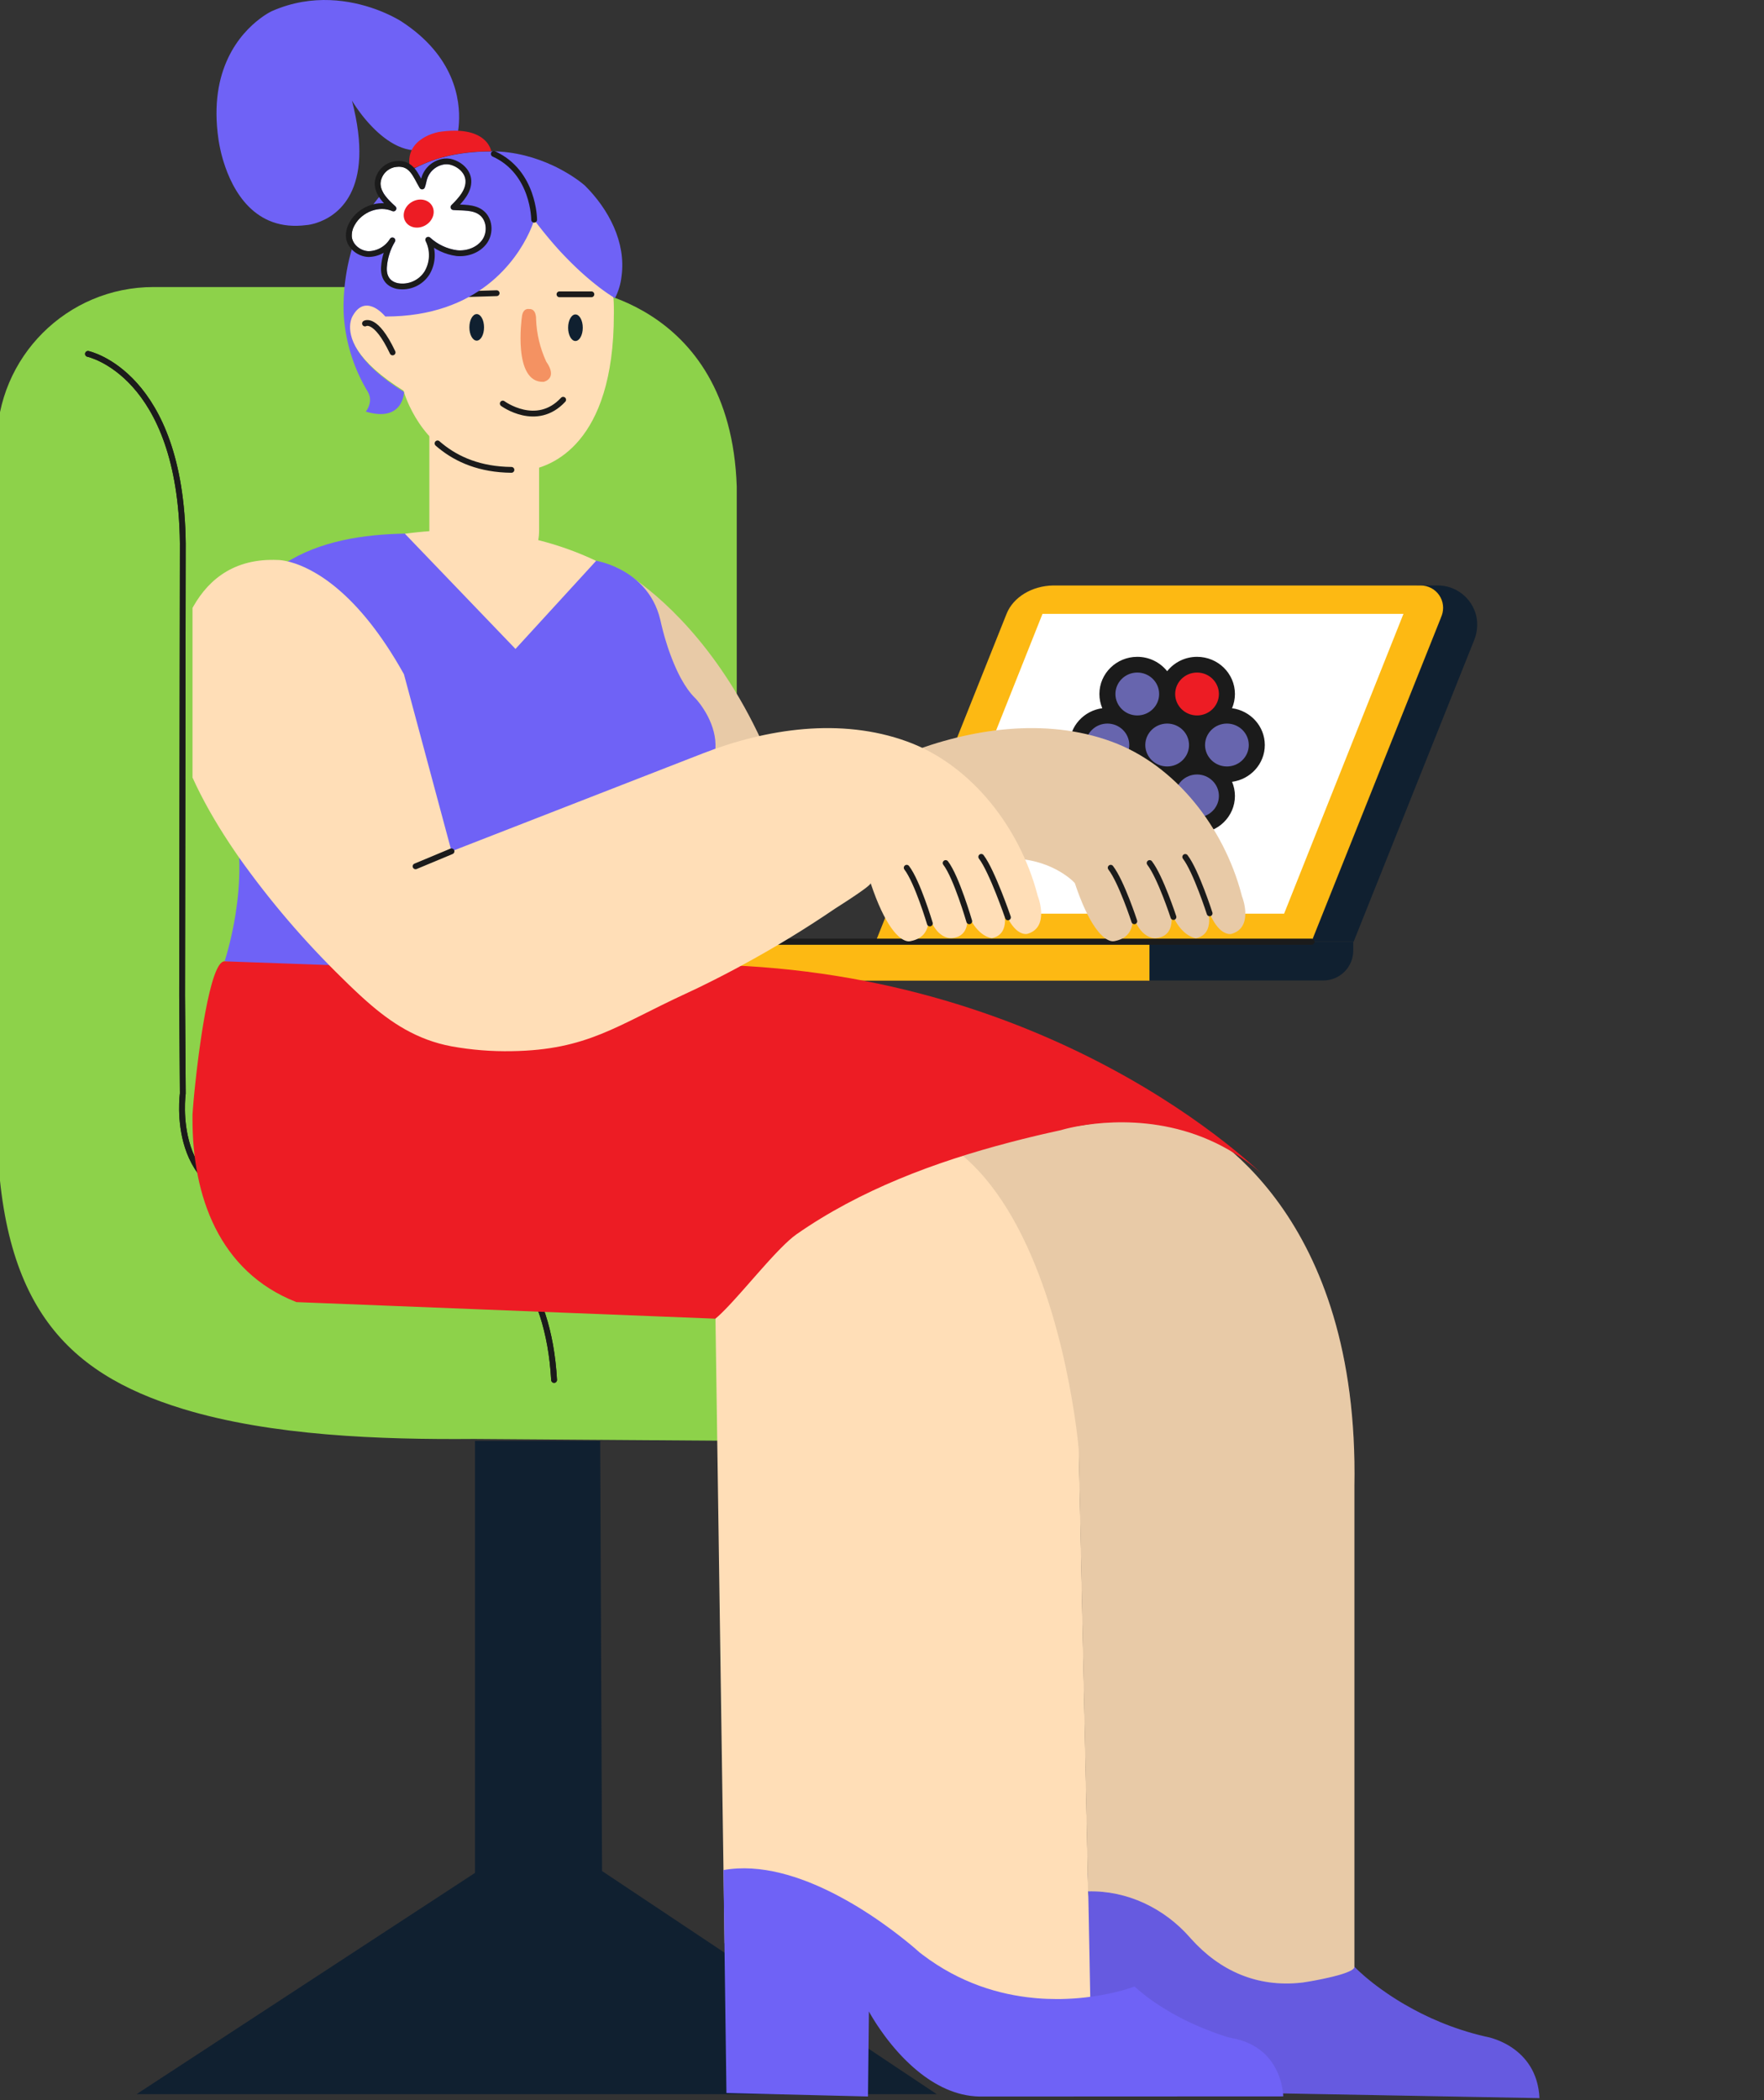 <svg xmlns="http://www.w3.org/2000/svg" width="425" height="506" viewBox="0 0 425 506" fill="none"><rect x="0" y="0" width="425" height="506" fill="#333333" stroke="none"/><g clip-path="url(#clip0_3068_1021)"><path fill-rule="evenodd" clip-rule="evenodd" d="M144.598 347.135H114.436V451.212L32.621 504.694H225.958L145.053 450.757L144.598 347.135Z" fill="#102030"></path><path fill-rule="evenodd" clip-rule="evenodd" d="M225.958 275.242L200.425 273.274C189.046 273.274 177.505 256.362 177.505 244.982V117.255C175.985 71.547 137.287 69.152 137.287 69.152H36.984C16.143 69.152 -0.762 86.05 -0.762 106.891V268.694C-0.762 313.73 15.296 330.621 44.057 339.424C65.346 345.929 91.677 346.854 114.275 346.665L223.661 347.442C244.6 347.085 262.422 339.29 264.11 316.237C265.889 291.741 249.376 277.041 225.958 275.242Z" fill="#8DD24A"></path><path d="M21.192 85.259C21.192 85.259 43.602 89.937 44.043 130.918L43.875 239.912L44.043 263.448C44.043 263.448 40.443 289.121 64.512 289.653H88.028C88.028 289.653 130.823 284.842 133.498 332.448" stroke="#1B1B1B" stroke-width="1.401" stroke-linecap="round" stroke-linejoin="round"></path><path d="M124.213 302.518H244.817" stroke="#1B1B1B" stroke-width="1.401" stroke-linecap="round" stroke-linejoin="round"></path><path d="M21.192 85.259C21.192 85.259 43.602 89.937 44.043 130.918L43.875 239.912L44.043 263.448C44.043 263.448 40.443 289.121 64.512 289.653H88.028C88.028 289.653 130.823 284.842 133.498 332.448" stroke="#1B1B1B" stroke-width="1.401" stroke-linecap="round" stroke-linejoin="round"></path><path d="M124.213 302.518H244.817" stroke="#1B1B1B" stroke-width="1.401" stroke-linecap="round" stroke-linejoin="round"></path></g><g clip-path="url(#clip1_3068_1021)"><path fill-rule="evenodd" clip-rule="evenodd" d="M346.226 141.043H341.353L347.191 148.847L316.026 226.869H326.128L355.184 154.187C355.918 152.356 356.096 150.347 355.686 148.418C354.655 144.043 350.721 140.971 346.226 141.037V141.043Z" fill="#102030"></path><path fill-rule="evenodd" clip-rule="evenodd" d="M210.966 226.875L242.522 147.856C244.122 143.865 248.624 141.136 253.741 141.05H253.999H342.299C344.084 141.05 345.756 141.935 346.761 143.415C347.727 144.836 347.951 146.634 347.376 148.246L347.303 148.431L315.966 226.882H276.953V236.259H166.334C161.488 236.259 157.561 232.333 157.561 227.49V226.882H210.966V226.875Z" fill="#FDB913"></path><path fill-rule="evenodd" clip-rule="evenodd" d="M338.134 147.889H251.169L222.424 220.115H309.381L338.134 147.889Z" fill="white"></path><path fill-rule="evenodd" clip-rule="evenodd" d="M276.966 226.876H326.042V228.997C326.042 232.981 322.809 236.213 318.822 236.213H276.966V226.836V226.882V226.876Z" fill="#102030"></path><path d="M315.979 226.875H157.567" stroke="#1B1B1B" stroke-width="1.401" stroke-linecap="round" stroke-linejoin="round"></path><path d="M315.979 226.875H157.567" stroke="#1B1B1B" stroke-width="1.401" stroke-linecap="round" stroke-linejoin="round"></path><path fill-rule="evenodd" clip-rule="evenodd" d="M117.313 38.882H117.723L118.146 38.888C144.174 38.697 147.493 64.184 147.864 72.854L147.883 73.448L147.897 73.984V74.453H147.903V75.028V75.431V75.702H147.897C147.897 107.209 132.611 112.409 127.415 113.262L127.058 113.315L126.741 113.354L126.456 113.387L126.113 113.414L125.868 113.427H125.709C109.294 114.346 101.849 104.572 98.702 97.918L98.478 97.436C98.445 97.356 98.405 97.277 98.372 97.198L98.173 96.735L97.988 96.286L97.816 95.85C97.79 95.777 97.763 95.711 97.737 95.638L97.585 95.228L97.446 94.839L97.321 94.469L97.208 94.118L97.519 94.31C85.599 86.968 83.939 81.074 84.098 78.054L84.118 77.796L84.144 77.552L84.177 77.321L84.217 77.109C84.224 77.076 84.23 77.043 84.237 77.01L84.283 76.818L84.329 76.647L84.376 76.488L84.422 76.349L84.488 76.171L84.567 75.992L84.64 75.847C86.134 73.045 87.999 72.906 89.546 73.534C88.164 43.844 108.229 39.542 115.541 38.954L116.011 38.921C116.083 38.921 116.156 38.915 116.229 38.908L116.639 38.888L117.002 38.875H117.32L117.313 38.882Z" fill="#FFDEB7"></path><path d="M87.939 77.935C87.939 77.935 90.498 76.257 94.59 84.906" stroke="#1B1B1B" stroke-width="1.401" stroke-linecap="round" stroke-linejoin="round"></path><path d="M110.49 70.911L119.653 70.634" stroke="#1B1B1B" stroke-width="1.401" stroke-linecap="round" stroke-linejoin="round"></path><path d="M134.793 70.905H142.482" stroke="#1B1B1B" stroke-width="1.401" stroke-linecap="round" stroke-linejoin="round"></path><path d="M114.854 82.066C115.828 82.066 116.619 80.634 116.619 78.867C116.619 77.101 115.828 75.669 114.854 75.669C113.879 75.669 113.088 77.101 113.088 78.867C113.088 80.634 113.879 82.066 114.854 82.066Z" fill="#102030"></path><path d="M138.641 82.152C139.616 82.152 140.406 80.72 140.406 78.954C140.406 77.187 139.616 75.755 138.641 75.755C137.666 75.755 136.876 77.187 136.876 78.954C136.876 80.72 137.666 82.152 138.641 82.152Z" fill="#102030"></path><path fill-rule="evenodd" clip-rule="evenodd" d="M118.219 36.444C124.155 36.444 129.266 38.049 133.134 39.84L133.656 40.085L134.158 40.329C134.238 40.369 134.324 40.415 134.403 40.455L134.886 40.706L135.348 40.957C135.421 40.996 135.5 41.036 135.573 41.082L136.009 41.327L136.638 41.69L137.034 41.928L137.411 42.16L137.775 42.391L138.118 42.615L138.442 42.834L138.747 43.045L139.031 43.243L139.427 43.527L139.884 43.871L140.175 44.096L140.558 44.406L140.776 44.585L140.948 44.737C146.614 50.38 150.865 58.329 149.748 66.543C149.549 68.387 149.014 70.178 148.168 71.83L147.784 71.598L147.407 71.361L147.024 71.109L146.442 70.719L146.039 70.442L145.602 70.131L145.126 69.788L144.617 69.411L144.26 69.14L143.89 68.849L143.308 68.387L142.693 67.891C142.621 67.832 142.555 67.779 142.482 67.719L142.052 67.356L141.384 66.788L140.922 66.385L140.452 65.968L139.97 65.532L139.474 65.076L138.971 64.607L138.462 64.118L137.94 63.609C137.854 63.523 137.761 63.437 137.675 63.352L137.14 62.816L136.598 62.268L136.049 61.7C135.957 61.6 135.864 61.508 135.771 61.409L135.209 60.814C135.117 60.715 135.024 60.609 134.925 60.51L134.357 59.882L133.781 59.235C133.491 58.911 133.2 58.574 132.909 58.23L132.32 57.536C132.221 57.417 132.122 57.299 132.023 57.18L131.428 56.459L130.826 55.719C130.628 55.468 130.423 55.217 130.225 54.959L129.616 54.18C129.312 53.783 129.008 53.38 128.697 52.97L128.625 53.215L128.526 53.505L128.44 53.757L128.327 54.054C128.307 54.107 128.288 54.16 128.268 54.219L128.129 54.576L127.964 54.972L127.778 55.402C127.745 55.475 127.712 55.554 127.679 55.633L127.461 56.116C124.466 62.479 115.363 76.303 92.825 76.251L92.587 75.98L92.382 75.761L92.177 75.557L91.939 75.332L91.741 75.153L91.522 74.975L91.37 74.856L91.132 74.678L90.967 74.559L90.795 74.447L90.617 74.334L90.432 74.228L90.246 74.129L90.055 74.037C89.989 74.004 89.922 73.977 89.856 73.951L89.658 73.872C88.177 73.33 86.432 73.528 84.997 76.072L84.858 76.33L84.792 76.469L84.706 76.68L84.66 76.812L84.614 76.957L84.567 77.123L84.521 77.301L84.475 77.493L84.435 77.704C84.435 77.737 84.422 77.777 84.415 77.817L84.382 78.048C84.058 80.889 85.262 86.883 97.353 94.449L97.34 94.614L97.314 94.826L97.281 95.05L97.234 95.315L97.188 95.533L97.129 95.771L97.082 95.936L97.03 96.108L96.97 96.279L96.904 96.458L96.831 96.636L96.745 96.821L96.653 97.006C96.653 97.006 96.62 97.066 96.606 97.099L96.501 97.284C96.501 97.284 96.461 97.343 96.448 97.376L96.329 97.561C96.329 97.561 96.289 97.621 96.263 97.654L96.13 97.832C94.947 99.346 92.633 100.522 88.118 99.154L88.197 99.055L88.323 98.883L88.402 98.771L88.481 98.638L88.567 98.487L88.653 98.321L88.739 98.136C89.129 97.284 89.44 95.989 88.733 94.608L88.653 94.456C85.354 89.024 83.377 82.898 82.868 76.568L82.822 75.88L82.809 75.656L82.796 75.345L82.782 74.955V74.493C82.769 74.328 82.769 74.149 82.769 73.957V73.35C82.901 64.422 85.89 36.523 118.258 36.477L118.219 36.444ZM65.593 2.643C75.391 -1.652 84.62 0.106 90.432 2.194L91 2.405L91.549 2.617L92.071 2.828L92.567 3.04L93.036 3.245L93.486 3.45L93.909 3.648L94.491 3.932L95.007 4.196L95.456 4.434L95.952 4.712L96.395 4.969L96.673 5.141C109.545 13.5 110.907 24.04 110.569 29.611L110.536 30.073C110.523 30.225 110.51 30.371 110.497 30.516L110.45 30.932C110.444 30.998 110.437 31.065 110.424 31.131L110.371 31.501L110.318 31.844L110.265 32.155L110.186 32.565L110.113 32.902L110.034 33.232L109.968 33.463L102.464 36.04C97.149 37.177 92.342 33.49 89.09 29.941L88.739 29.558C88.68 29.492 88.627 29.432 88.567 29.366L88.237 28.983L87.919 28.606L87.615 28.236L87.324 27.873L87.047 27.516L86.789 27.172L86.425 26.677L86.095 26.214L85.797 25.791L85.46 25.289L85.189 24.873L84.984 24.549L84.792 24.232C90.551 46.309 80.978 52.171 76.27 53.697L75.913 53.809C75.854 53.829 75.801 53.843 75.741 53.856L75.417 53.942L75.12 54.014L74.849 54.074L74.604 54.12L74.393 54.16L74.214 54.186L73.93 54.219H73.884C61.23 55.917 55.954 45.708 53.878 39.001L53.7 38.419C53.673 38.327 53.647 38.228 53.62 38.135L53.468 37.587L53.329 37.058L53.21 36.556L53.105 36.087L53.012 35.644L52.926 35.234L52.853 34.864L52.794 34.534L52.741 34.243L52.668 33.787L52.622 33.463C50.176 16.58 57.977 8.029 62.539 4.566L62.909 4.289C62.968 4.242 63.028 4.203 63.087 4.157L63.431 3.912L63.755 3.694L64.059 3.496L64.344 3.317L64.601 3.165L64.833 3.033L65.038 2.921L65.289 2.789L65.468 2.696L65.587 2.637L65.593 2.643Z" fill="#6F62F6"></path><path fill-rule="evenodd" clip-rule="evenodd" d="M105.598 31.811C111.33 30.919 114.503 31.976 116.255 33.317L116.453 33.476C116.52 33.529 116.579 33.582 116.639 33.635L116.81 33.793L116.969 33.952L117.121 34.11L117.26 34.269L117.386 34.428L117.505 34.586L117.61 34.745L117.71 34.897L117.802 35.049L117.921 35.267L117.994 35.406L118.06 35.538L118.139 35.729L118.205 35.908L118.258 36.066L118.298 36.205L118.358 36.45H118.219C110.788 36.456 104.91 37.936 100.256 40.315L98.802 40.619C97.962 36.82 99.846 34.586 101.843 33.324L102.094 33.172C102.134 33.146 102.18 33.126 102.219 33.099L102.471 32.961L102.722 32.828L102.967 32.709L103.205 32.597L103.443 32.498C103.482 32.485 103.522 32.465 103.562 32.452L103.786 32.359L104.005 32.28L104.216 32.207L104.6 32.082L104.857 32.002L105.214 31.91L105.499 31.844L105.598 31.824V31.811Z" fill="#ED1C24"></path><path d="M128.691 52.931C128.691 52.931 128.691 41.473 118.966 37.072" stroke="#1B1B1B" stroke-width="1.401" stroke-linecap="round" stroke-linejoin="round"></path><path fill-rule="evenodd" clip-rule="evenodd" d="M103.436 104.949C103.542 105.068 103.654 105.18 103.767 105.299L104.104 105.649C104.5 106.052 104.924 106.449 105.36 106.839L105.743 107.169L106.133 107.493C110.431 110.982 116.546 113.559 125.167 113.169L125.564 113.149H125.808L126.02 113.129L126.198 113.116L126.516 113.083L126.886 113.037L127.164 112.997L127.461 112.944L127.785 112.885L128.129 112.812C128.188 112.799 128.248 112.786 128.307 112.773L128.678 112.68C129.055 112.588 129.458 112.469 129.888 112.33V127.793C129.888 135.095 123.97 141.009 116.665 141.009C109.36 141.009 103.443 135.095 103.443 127.793V104.949H103.436Z" fill="#FFDEB7"></path><path d="M105.419 106.826L105.803 107.157L106.193 107.48C110.153 110.692 115.647 113.13 123.217 113.196" stroke="#1B1B1B" stroke-width="1.401" stroke-linecap="round" stroke-linejoin="round"></path><path d="M125.723 76.482C125.723 76.482 123.481 92.268 130.965 91.991C130.965 91.991 134.529 91.29 131.593 87.101C130.119 83.896 129.286 80.427 129.154 76.898C129.154 76.898 129.286 74.314 127.468 74.453C127.468 74.466 125.941 74.05 125.723 76.482Z" fill="#F49262"></path><path d="M121.134 97.225C121.134 97.225 129.279 103.225 135.679 96.306" stroke="#1B1B1B" stroke-width="1.401" stroke-linecap="round" stroke-linejoin="round"></path><path fill-rule="evenodd" clip-rule="evenodd" d="M108.289 39.602C110.398 40.032 112.143 41.684 112.222 43.554C112.308 45.424 111.264 47.023 108.824 49.435C108.421 49.831 108.672 50.519 109.241 50.565L109.604 50.591C109.67 50.591 109.73 50.598 109.796 50.605L110.226 50.624L111.297 50.664L111.766 50.691C111.991 50.704 112.209 50.717 112.407 50.737L112.798 50.776C114.054 50.922 114.854 51.199 115.581 51.754C117.28 53.043 117.591 55.871 116.275 57.761C115.012 59.585 112.573 60.563 110.127 60.318C107.727 59.988 105.459 58.924 103.654 57.272C103.112 56.776 102.292 57.398 102.616 58.052C103.773 60.391 103.674 63.153 102.352 65.4C100.99 67.567 98.425 68.704 95.886 68.255C93.969 67.845 93.063 66.484 93.208 64.369C93.361 62.202 94.022 60.107 95.139 58.243C95.595 57.49 94.465 56.809 94.008 57.563C92.904 59.38 90.947 60.51 88.825 60.55C86.802 60.484 84.905 58.865 84.746 56.975C84.706 56.069 84.924 55.151 85.374 54.338L85.48 54.153C87.252 50.995 91.43 49.435 94.564 50.829C95.251 51.133 95.833 50.241 95.278 49.739C92.719 47.419 91.642 45.926 91.681 44.102C91.84 42.08 93.44 40.422 95.496 40.177C97.254 39.972 98.233 40.441 99.311 42.014L99.502 42.305L99.694 42.615C99.727 42.668 99.76 42.728 99.793 42.781L99.992 43.131L100.197 43.508L100.719 44.479L100.95 44.895L101.162 45.265C101.446 45.741 102.147 45.675 102.345 45.16L102.418 44.961C102.431 44.928 102.438 44.895 102.451 44.862L102.517 44.651L102.583 44.406L102.656 44.115L102.795 43.521C102.801 43.481 102.815 43.448 102.821 43.408L102.874 43.217C102.894 43.157 102.907 43.104 102.927 43.052L102.98 42.9L103.079 42.655C103.786 41.016 105.281 39.86 107.046 39.589L107.211 39.569C107.568 39.536 107.932 39.556 108.289 39.615V39.602Z" fill="white"></path><path d="M107.112 38.895C104.97 39.146 103.138 40.56 102.358 42.569C102.054 43.322 101.988 44.161 101.697 44.921C100.117 42.278 99.225 39.073 95.377 39.522C93.01 39.8 91.165 41.71 90.98 44.089C90.927 46.58 92.964 48.569 94.795 50.227C91.271 48.661 86.762 50.452 84.878 53.809C84.283 54.78 83.999 55.897 84.045 57.034C84.243 59.333 86.491 61.137 88.799 61.21C91.152 61.164 93.321 59.915 94.537 57.906C93.367 59.855 92.673 62.056 92.514 64.322C92.349 66.648 93.367 68.4 95.734 68.908C98.544 69.404 101.373 68.148 102.887 65.737C104.322 63.298 104.428 60.298 103.171 57.761C105.076 59.505 107.469 60.629 110.027 60.979C112.579 61.23 115.316 60.252 116.784 58.137C118.252 56.023 117.987 52.772 115.944 51.225C114.1 49.824 111.555 50.082 109.247 49.904C111.039 48.133 112.956 46.038 112.844 43.52C112.738 41.154 110.55 39.39 108.361 38.947C107.951 38.875 107.528 38.855 107.112 38.895Z" stroke="#1B1B1B" stroke-width="1.401" stroke-linecap="round" stroke-linejoin="round"></path><path d="M102.529 54.257C104.303 53.212 105.002 51.111 104.09 49.564C103.178 48.017 101.001 47.61 99.226 48.655C97.452 49.7 96.753 51.801 97.665 53.348C98.577 54.895 100.755 55.302 102.529 54.257Z" fill="#ED1C24"></path><path fill-rule="evenodd" clip-rule="evenodd" d="M184.192 287.88L232.917 278.239L233.115 278.364L233.3 278.483L233.538 278.648L233.829 278.86L234.173 279.111C234.233 279.157 234.299 279.204 234.365 279.256L234.775 279.58C240.87 284.424 259.931 303.224 259.931 349.11L262.185 455.652C262.813 464.236 266.819 472.218 273.325 477.861V492.221L174.566 468.154L172.378 317.676L184.199 287.887L184.192 287.88Z" fill="#FFDEB7"></path><g clip-path="url(#clip2_3068_1021)"><path d="M274.005 174.255C277.981 174.255 281.204 171.093 281.204 167.193C281.204 163.293 277.981 160.132 274.005 160.132C270.03 160.132 266.807 163.293 266.807 167.193C266.807 171.093 270.03 174.255 274.005 174.255Z" fill="#6765AE"></path><path d="M288.402 174.255C292.378 174.255 295.6 171.093 295.6 167.193C295.6 163.293 292.378 160.132 288.402 160.132C284.427 160.132 281.204 163.293 281.204 167.193C281.204 171.093 284.427 174.255 288.402 174.255Z" fill="#ED1C24"></path><path d="M274.005 198.813C277.981 198.813 281.204 195.651 281.204 191.751C281.204 187.851 277.981 184.689 274.005 184.689C270.03 184.689 266.807 187.851 266.807 191.751C266.807 195.651 270.03 198.813 274.005 198.813Z" fill="#6765AE"></path><path d="M288.402 198.813C292.378 198.813 295.6 195.651 295.6 191.751C295.6 187.851 292.378 184.689 288.402 184.689C284.427 184.689 281.204 187.851 281.204 191.751C281.204 195.651 284.427 198.813 288.402 198.813Z" fill="#6765AE"></path><path d="M266.807 186.547C270.783 186.547 274.006 183.386 274.006 179.486C274.006 175.586 270.783 172.424 266.807 172.424C262.832 172.424 259.609 175.586 259.609 179.486C259.609 183.386 262.832 186.547 266.807 186.547Z" fill="#6765AE"></path><path d="M281.204 186.547C285.179 186.547 288.402 183.386 288.402 179.486C288.402 175.586 285.179 172.424 281.204 172.424C277.228 172.424 274.005 175.586 274.005 179.486C274.005 183.386 277.228 186.547 281.204 186.547Z" fill="#6765AE"></path><path d="M295.6 186.547C299.576 186.547 302.799 183.386 302.799 179.486C302.799 175.586 299.576 172.424 295.6 172.424C291.625 172.424 288.402 175.586 288.402 179.486C288.402 183.386 291.625 186.547 295.6 186.547Z" fill="#6765AE"></path><path d="M304.729 179.486C304.729 174.958 301.282 171.216 296.832 170.62C297.283 169.565 297.531 168.411 297.531 167.193C297.531 162.251 293.44 158.238 288.402 158.238C285.479 158.238 282.877 159.6 281.204 161.701C279.531 159.6 276.929 158.238 274.005 158.238C268.977 158.238 264.877 162.251 264.877 167.193C264.877 168.411 265.125 169.565 265.575 170.62C261.126 171.216 257.678 174.958 257.678 179.486C257.678 184.013 261.117 187.756 265.566 188.351C265.125 189.406 264.877 190.551 264.877 191.76C264.877 196.693 268.968 200.715 274.005 200.715C276.929 200.715 279.531 199.353 281.204 197.252C282.877 199.353 285.479 200.715 288.402 200.715C293.431 200.715 297.531 196.702 297.531 191.76C297.531 190.551 297.283 189.406 296.841 188.351C301.291 187.756 304.729 184.013 304.729 179.486ZM281.204 184.653C278.299 184.653 275.936 182.335 275.936 179.486C275.936 176.636 278.299 174.318 281.204 174.318C284.109 174.318 286.472 176.636 286.472 179.486C286.472 182.335 284.109 184.653 281.204 184.653ZM288.402 162.026C291.307 162.026 293.67 164.343 293.67 167.193C293.67 170.043 291.307 172.361 288.402 172.361C285.497 172.361 283.134 170.043 283.134 167.193C283.134 164.343 285.497 162.026 288.402 162.026ZM274.005 162.026C276.911 162.026 279.273 164.343 279.273 167.193C279.273 170.043 276.911 172.361 274.005 172.361C271.1 172.361 268.738 170.043 268.738 167.193C268.738 164.343 271.1 162.026 274.005 162.026ZM261.539 179.486C261.539 176.636 263.902 174.318 266.807 174.318C269.712 174.318 272.075 176.636 272.075 179.486C272.075 182.335 269.712 184.653 266.807 184.653C263.902 184.653 261.539 182.335 261.539 179.486ZM274.005 196.918C271.1 196.918 268.738 194.601 268.738 191.751C268.738 188.901 271.1 186.583 274.005 186.583C276.911 186.583 279.273 188.901 279.273 191.751C279.273 194.601 276.911 196.918 274.005 196.918ZM288.402 196.918C285.497 196.918 283.134 194.601 283.134 191.751C283.134 188.901 285.497 186.583 288.402 186.583C291.307 186.583 293.67 188.901 293.67 191.751C293.67 194.601 291.307 196.918 288.402 196.918ZM295.6 184.653C292.695 184.653 290.333 182.335 290.333 179.486C290.333 176.636 292.695 174.318 295.6 174.318C298.505 174.318 300.868 176.636 300.868 179.486C300.868 182.335 298.505 184.653 295.6 184.653Z" fill="#1B1B1B"></path></g><path fill-rule="evenodd" clip-rule="evenodd" d="M218.451 181.53C233.908 175.51 251.778 172.834 267.724 178.635C283.366 184.318 294.91 199.557 299.101 215.449L299.233 215.945L299.326 216.196L299.452 216.579L299.551 216.909L299.63 217.193L299.709 217.504L299.782 217.841L299.828 218.079L299.895 218.449L299.934 218.707L299.967 218.971L299.994 219.235C299.994 219.282 300 219.328 300.007 219.374L300.027 219.645C300.027 219.691 300.027 219.738 300.027 219.784V220.061C300.04 222.017 299.405 224.099 296.933 224.905L296.701 224.978L296.602 224.998L296.516 225.011H296.417L296.305 225.017H296.219L296.126 225.011L296.027 224.998L295.868 224.971L295.756 224.945L295.637 224.918L295.511 224.879L295.386 224.832L295.253 224.779L295.115 224.72C295.115 224.72 295.068 224.7 295.042 224.687L294.896 224.614L294.751 224.528L294.599 224.436C294.546 224.403 294.5 224.37 294.447 224.33L294.288 224.211L294.13 224.079C294.077 224.033 294.024 223.986 293.964 223.934L293.799 223.775L293.634 223.603C293.634 223.603 293.574 223.544 293.548 223.511L293.376 223.319C292.887 222.751 292.384 221.991 291.875 220.98L291.697 220.616L291.518 220.227C291.492 220.16 291.459 220.094 291.432 220.028L291.254 219.612C291.108 219.255 290.963 218.872 290.817 218.462L290.758 218.284L290.857 218.621L290.95 218.958L291.042 219.348L291.088 219.559L291.135 219.784L291.174 220.015L291.214 220.253L291.247 220.497L291.273 220.749C291.273 220.788 291.28 220.834 291.287 220.874L291.307 221.132C291.307 221.218 291.313 221.304 291.32 221.396V221.66V221.925C291.26 223.663 290.599 225.427 288.331 225.976L288.153 226.015L288.041 226.002L287.908 225.976L287.776 225.942L287.624 225.896L287.446 225.837L287.247 225.764L287.102 225.705L286.95 225.639L286.791 225.566L286.626 225.48L286.454 225.387L286.275 225.282L286.09 225.163L285.905 225.031L285.713 224.892C285.614 224.819 285.522 224.74 285.423 224.654L285.224 224.476C285.092 224.357 284.953 224.224 284.821 224.079L284.616 223.861C283.723 222.87 282.811 221.429 282.064 219.328L281.985 219.097L282.038 219.315L282.09 219.552L282.143 219.856L282.183 220.121L282.209 220.312L282.243 220.623L282.262 220.841C282.262 220.881 282.262 220.914 282.269 220.953L282.282 221.185V221.423C282.282 221.462 282.282 221.502 282.282 221.542V221.786C282.196 223.57 281.495 225.639 278.719 225.969L278.428 225.995H278.315H278.163L277.972 225.982L277.806 225.962L277.687 225.942L277.562 225.916L277.43 225.883L277.291 225.843L277.145 225.797C277.099 225.777 277.046 225.764 276.993 225.744L276.841 225.678L276.682 225.605C276.682 225.605 276.63 225.579 276.603 225.566L276.438 225.48C276.385 225.447 276.325 225.414 276.273 225.381L276.101 225.268C276.041 225.229 275.988 225.189 275.929 225.15L275.75 225.017C275.75 225.017 275.691 224.971 275.664 224.945L275.486 224.793C275.426 224.74 275.367 224.68 275.307 224.621L275.129 224.436C274.289 223.544 273.443 222.156 272.782 219.989L272.669 219.599L272.716 219.79L272.762 220.015L272.808 220.293L272.841 220.53L272.861 220.702L272.888 220.98L272.901 221.178V221.383V221.594V221.812C272.894 221.852 272.894 221.885 272.888 221.925L272.874 222.149C272.874 222.222 272.861 222.301 272.848 222.381L272.815 222.612L272.775 222.843C272.458 224.442 271.427 226.134 268.643 226.696L268.352 226.749H268.28L268.147 226.762H268.068L267.936 226.749L267.837 226.735L267.724 226.716L267.605 226.689L267.48 226.656L267.347 226.61C267.347 226.61 267.301 226.59 267.275 226.583L267.129 226.524C267.076 226.504 267.03 226.478 266.977 226.451L266.819 226.372L266.653 226.279C266.594 226.246 266.541 226.207 266.481 226.174L266.296 226.048C266.296 226.048 266.237 226.002 266.204 225.982L266.012 225.837C266.012 225.837 265.946 225.784 265.913 225.757L265.714 225.586C265.509 225.407 265.298 225.196 265.073 224.958L264.848 224.707C264.809 224.661 264.769 224.621 264.736 224.575L264.505 224.29C264.346 224.099 264.187 223.887 264.022 223.656L263.771 223.306C262.349 221.238 260.69 217.953 258.951 212.74L258.766 212.548L258.594 212.376L258.363 212.158L258.151 211.966L257.907 211.755L257.721 211.603L257.417 211.365L257.08 211.114L256.836 210.936L256.578 210.757L256.307 210.572L256.022 210.387C255.976 210.354 255.923 210.321 255.87 210.295L255.56 210.103L255.236 209.911C255.183 209.878 255.123 209.845 255.07 209.812L254.727 209.621L254.363 209.429C253.808 209.145 253.206 208.861 252.545 208.59L252.102 208.411C249.16 207.281 245.259 206.475 240.367 206.865L218.451 181.497V181.53Z" fill="#FFDEB7"></path><path fill-rule="evenodd" clip-rule="evenodd" d="M174.288 450.53C183.227 448.918 192.899 452.07 201.15 456.312L201.93 456.722C202.446 456.993 202.961 457.27 203.464 457.554L204.218 457.977L204.958 458.4C205.328 458.612 205.692 458.83 206.055 459.041L206.769 459.471L207.47 459.907L208.164 460.343L208.845 460.779L209.513 461.209L210.485 461.856L211.12 462.286L212.039 462.92L212.925 463.548L213.777 464.163L214.604 464.764L215 465.061L215.767 465.636L216.488 466.191L217.169 466.72L217.804 467.222L218.399 467.698L218.947 468.141L219.443 468.55L220.098 469.099L220.633 469.561L221.162 470.024L221.526 470.348L222.26 470.916C231.304 477.775 240.784 480.544 249.095 481.337L249.895 481.41C251.488 481.542 253.035 481.595 254.522 481.601H255.263C255.389 481.601 255.508 481.595 255.627 481.595L256.354 481.575C256.592 481.568 256.83 481.562 257.068 481.548L257.769 481.515L258.463 481.476C258.575 481.469 258.694 481.462 258.807 481.456L259.481 481.403C259.593 481.396 259.706 481.383 259.811 481.377L260.466 481.317C260.572 481.304 260.684 481.297 260.79 481.284L261.431 481.218C261.537 481.205 261.643 481.191 261.749 481.178L262.37 481.099C262.469 481.086 262.575 481.073 262.674 481.059L262.112 451.277L326.36 473.863L326.486 473.995L326.783 474.286L327.14 474.63L327.61 475.066L328.026 475.442L328.337 475.72L328.674 476.017L329.038 476.328L329.428 476.658L329.844 477.002L330.287 477.359L330.519 477.544L331.001 477.921L331.51 478.31L332.039 478.707L332.74 479.216L333.481 479.738L334.095 480.167L334.413 480.385L335.067 480.821L335.404 481.04L336.092 481.482L336.76 481.905C336.872 481.978 336.984 482.044 337.103 482.117L337.804 482.54L338.525 482.962C343.516 485.863 349.956 488.784 357.645 490.582L358.306 490.727L358.524 490.773L358.808 490.839L359.079 490.912L359.397 491.004L359.754 491.117L360.011 491.203L360.428 491.348L360.719 491.46L361.023 491.579L361.182 491.645L361.671 491.857L362.008 492.015L362.444 492.227L362.887 492.458L363.046 492.544L363.363 492.729C363.416 492.762 363.469 492.795 363.522 492.822L363.846 493.02C363.899 493.053 363.952 493.086 364.011 493.126L364.335 493.344C367.429 495.452 370.603 499.139 370.9 505.469L309.131 504.333L309.145 504.492L309.164 504.776V505.053L236.004 505.086C230.266 504.98 225.221 502.324 221.109 498.954L220.62 498.544C220.461 498.405 220.296 498.267 220.137 498.128L219.668 497.712C219.437 497.5 219.205 497.289 218.98 497.077L218.531 496.648L218.095 496.218C218.022 496.146 217.949 496.073 217.876 496L217.453 495.564C217.381 495.491 217.314 495.419 217.242 495.346L216.832 494.91C216.766 494.837 216.7 494.764 216.633 494.692L216.237 494.256L215.853 493.819L215.476 493.383C215.417 493.311 215.351 493.238 215.291 493.165L214.934 492.736L214.584 492.306L214.247 491.883L213.916 491.467L213.447 490.852L213.03 490.291L212.832 490.013L212.634 489.742L212.164 489.082L211.735 488.454L211.411 487.978L211.113 487.522L210.835 487.092L210.584 486.689L210.353 486.319L210.049 485.817L209.797 485.394L209.546 484.958L209.348 484.588L209.123 505.073L175.022 504.234L174.302 450.524L174.288 450.53Z" fill="#6F62F6"></path><path opacity="0.1" fill-rule="evenodd" clip-rule="evenodd" d="M262.099 451.271L326.347 473.857L326.473 473.989L326.77 474.28L327.127 474.623L327.597 475.059L328.013 475.436L328.324 475.714L328.661 476.011L329.025 476.322L329.415 476.652L329.831 476.996L330.274 477.353L330.506 477.538L330.988 477.914L331.497 478.304L332.026 478.701L332.727 479.209L333.467 479.731L334.082 480.161L334.4 480.379L335.054 480.815L335.391 481.033L336.079 481.476L336.747 481.899C336.859 481.972 336.971 482.038 337.09 482.11L337.791 482.533L338.512 482.956C343.503 485.857 349.943 488.778 357.631 490.575L358.293 490.721L358.511 490.767L358.795 490.833L359.066 490.906L359.383 490.998L359.74 491.11L359.998 491.196L360.415 491.342L360.706 491.454L361.01 491.573L361.168 491.639L361.658 491.851L361.995 492.009L362.431 492.221L362.874 492.452L363.033 492.538L363.35 492.723C363.403 492.756 363.456 492.789 363.509 492.815L363.833 493.014C363.886 493.047 363.939 493.08 363.998 493.119L364.322 493.337C367.416 495.445 370.589 499.133 370.887 505.463L309.118 504.327V504.214L309.072 503.897L309.039 503.659L308.979 503.269L308.907 502.846L308.847 502.542L308.761 502.146L308.636 501.644L308.51 501.208L308.398 500.844L308.345 500.692L308.239 500.382L308.12 500.064C308.1 500.012 308.08 499.959 308.06 499.906L307.928 499.582L307.789 499.252C307.69 499.034 307.584 498.809 307.472 498.591L307.3 498.254C305.647 495.181 302.54 492.016 296.676 490.978L296.292 490.912L295.658 490.727L294.97 490.509L294.23 490.265L293.721 490.093L293.159 489.895L292.557 489.677L291.691 489.353L290.997 489.082L290.263 488.791L289.754 488.586L289.232 488.368L288.432 488.025L287.883 487.78L287.321 487.522L286.752 487.258L286.171 486.98L285.582 486.696L284.987 486.399L284.385 486.088L283.777 485.771C283.678 485.718 283.572 485.665 283.473 485.606L282.858 485.269L282.237 484.919L281.615 484.562C280.577 483.954 279.526 483.3 278.488 482.599L277.867 482.17C276.313 481.086 274.786 479.89 273.338 478.582L272.941 478.727L272.373 478.919L272.003 479.038L271.573 479.17L271.09 479.315L270.555 479.467L269.966 479.626L269.325 479.791C269.213 479.817 269.1 479.85 268.988 479.877L268.274 480.049L267.58 480.207C266.158 480.518 264.505 480.828 262.668 481.073L262.106 451.29L262.099 451.271Z" fill="#1B1B1B"></path><path fill-rule="evenodd" clip-rule="evenodd" d="M154.911 199.001L148.445 136.701L148.796 136.886L149.146 137.084L149.443 137.256L149.787 137.461L150.184 137.699L150.62 137.969L151.103 138.28C151.268 138.392 151.447 138.505 151.625 138.624L152.194 139.007C152.782 139.41 153.423 139.866 154.118 140.388L154.832 140.923C163.082 147.247 177.541 161.382 187.399 187.94L154.911 199.001Z" fill="#FFDEB7"></path><path opacity="0.1" fill-rule="evenodd" clip-rule="evenodd" d="M218.451 181.53C233.908 175.51 251.778 172.834 267.724 178.635C283.366 184.318 294.91 199.557 299.101 215.449L299.233 215.945L299.326 216.196L299.452 216.579L299.551 216.909L299.63 217.193L299.709 217.504L299.782 217.841L299.828 218.079L299.895 218.449L299.934 218.707L299.967 218.971L299.994 219.235C299.994 219.282 300 219.328 300.007 219.374L300.027 219.645C300.027 219.691 300.027 219.738 300.027 219.784V220.061C300.04 222.017 299.405 224.099 296.933 224.905L296.701 224.978L296.602 224.998L296.516 225.011H296.417L296.305 225.017H296.219L296.126 225.011L296.027 224.998L295.868 224.971L295.756 224.945L295.637 224.918L295.511 224.879L295.386 224.832L295.253 224.779L295.115 224.72C295.115 224.72 295.068 224.7 295.042 224.687L294.896 224.614L294.751 224.528L294.599 224.436C294.546 224.403 294.5 224.37 294.447 224.33L294.288 224.211L294.13 224.079C294.077 224.033 294.024 223.986 293.964 223.934L293.799 223.775L293.634 223.603C293.634 223.603 293.574 223.544 293.548 223.511L293.376 223.319C292.887 222.751 292.384 221.991 291.875 220.98L291.697 220.616L291.518 220.227C291.492 220.16 291.459 220.094 291.432 220.028L291.254 219.612C291.108 219.255 290.963 218.872 290.817 218.462L290.758 218.284L290.857 218.621L290.95 218.958L291.042 219.348L291.088 219.559L291.135 219.784L291.174 220.015L291.214 220.253L291.247 220.497L291.273 220.749C291.273 220.788 291.28 220.834 291.287 220.874L291.307 221.132C291.307 221.218 291.313 221.304 291.32 221.396V221.66V221.925C291.26 223.663 290.599 225.427 288.331 225.976L288.153 226.015L288.041 226.002L287.908 225.976L287.776 225.942L287.624 225.896L287.446 225.837L287.247 225.764L287.102 225.705L286.95 225.639L286.791 225.566L286.626 225.48L286.454 225.387L286.275 225.282L286.09 225.163L285.905 225.031L285.713 224.892C285.614 224.819 285.522 224.74 285.423 224.654L285.224 224.476C285.092 224.357 284.953 224.224 284.821 224.079L284.616 223.861C283.723 222.87 282.811 221.429 282.064 219.328L281.985 219.097L282.038 219.315L282.09 219.552L282.143 219.856L282.183 220.121L282.209 220.312L282.243 220.623L282.262 220.841C282.262 220.881 282.262 220.914 282.269 220.953L282.282 221.185V221.423C282.282 221.462 282.282 221.502 282.282 221.542V221.786C282.196 223.57 281.495 225.639 278.719 225.969L278.428 225.995H278.315H278.163L277.972 225.982L277.806 225.962L277.687 225.942L277.562 225.916L277.43 225.883L277.291 225.843L277.145 225.797C277.099 225.777 277.046 225.764 276.993 225.744L276.841 225.678L276.682 225.605C276.682 225.605 276.63 225.579 276.603 225.566L276.438 225.48C276.385 225.447 276.325 225.414 276.273 225.381L276.101 225.268C276.041 225.229 275.988 225.189 275.929 225.15L275.75 225.017C275.75 225.017 275.691 224.971 275.664 224.945L275.486 224.793C275.426 224.74 275.367 224.68 275.307 224.621L275.129 224.436C274.289 223.544 273.443 222.156 272.782 219.989L272.669 219.599L272.716 219.79L272.762 220.015L272.808 220.293L272.841 220.53L272.861 220.702L272.888 220.98L272.901 221.178V221.383V221.594V221.812C272.894 221.852 272.894 221.885 272.888 221.925L272.874 222.149C272.874 222.222 272.861 222.301 272.848 222.381L272.815 222.612L272.775 222.843C272.458 224.442 271.427 226.134 268.643 226.696L268.352 226.749H268.28L268.147 226.762H268.068L267.936 226.749L267.837 226.735L267.724 226.716L267.605 226.689L267.48 226.656L267.347 226.61C267.347 226.61 267.301 226.59 267.275 226.583L267.129 226.524C267.076 226.504 267.03 226.478 266.977 226.451L266.819 226.372L266.653 226.279C266.594 226.246 266.541 226.207 266.481 226.174L266.296 226.048C266.296 226.048 266.237 226.002 266.204 225.982L266.012 225.837C266.012 225.837 265.946 225.784 265.913 225.757L265.714 225.586C265.509 225.407 265.298 225.196 265.073 224.958L264.848 224.707C264.809 224.661 264.769 224.621 264.736 224.575L264.505 224.29C264.346 224.099 264.187 223.887 264.022 223.656L263.771 223.306C262.349 221.238 260.69 217.953 258.951 212.74L258.766 212.548L258.594 212.376L258.363 212.158L258.151 211.966L257.907 211.755L257.721 211.603L257.417 211.365L257.08 211.114L256.836 210.936L256.578 210.757L256.307 210.572L256.022 210.387C255.976 210.354 255.923 210.321 255.87 210.295L255.56 210.103L255.236 209.911C255.183 209.878 255.123 209.845 255.07 209.812L254.727 209.621L254.363 209.429C253.808 209.145 253.206 208.861 252.545 208.59L252.102 208.411C249.16 207.281 245.259 206.475 240.367 206.865L218.451 181.497V181.53Z" fill="#1B1B1B"></path><path opacity="0.1" fill-rule="evenodd" clip-rule="evenodd" d="M154.911 199.001L148.445 136.701L148.796 136.886L149.146 137.084L149.443 137.256L149.787 137.461L150.184 137.699L150.62 137.969L151.103 138.28C151.268 138.392 151.447 138.505 151.625 138.624L152.194 139.007C152.782 139.41 153.423 139.866 154.118 140.388L154.832 140.923C163.082 147.247 177.541 161.382 187.399 187.94L154.911 199.001Z" fill="#1B1B1B"></path><path fill-rule="evenodd" clip-rule="evenodd" d="M97.552 128.546L143.678 135.115L144.055 135.187L144.512 135.293L144.855 135.379L145.107 135.445L145.378 135.524L145.668 135.61C145.721 135.624 145.768 135.643 145.821 135.657L146.138 135.762L146.468 135.875L146.812 136C146.872 136.02 146.931 136.047 146.991 136.066L147.354 136.212C147.414 136.238 147.48 136.265 147.539 136.284L147.923 136.443L148.313 136.615C148.379 136.648 148.445 136.674 148.511 136.707L148.915 136.899C152.729 138.762 157.476 142.423 159.103 149.388L159.327 150.379L159.486 151.034L159.744 152.051L159.929 152.738L160.14 153.492L160.319 154.093L160.511 154.721L160.716 155.375L160.934 156.056L161.092 156.518L161.258 156.987L161.43 157.463L161.608 157.946L161.793 158.435L161.985 158.924L162.183 159.419L162.388 159.915L162.6 160.41L162.818 160.906L163.043 161.402L163.274 161.891L163.512 162.38L163.757 162.862C163.796 162.941 163.843 163.021 163.882 163.1L164.14 163.576C165.086 165.3 166.177 166.886 167.406 168.109L167.605 168.3L167.816 168.538L168.054 168.816L168.272 169.087L168.524 169.411L168.709 169.648L168.9 169.913L169.099 170.197L169.304 170.501L169.515 170.825C169.548 170.878 169.588 170.937 169.621 170.99L169.839 171.34L170.057 171.704C170.09 171.763 170.13 171.829 170.163 171.895L170.381 172.285L170.593 172.695C172.735 176.911 174.189 183.532 167.578 189.724L135.395 234.46L129.934 234.427L124.572 234.381L119.653 234.328L116.024 234.282L111.164 234.209L107.072 234.136L103.905 234.077L100.679 234.011L97.406 233.938L94.107 233.852L91.899 233.793L89.691 233.727L87.49 233.661L84.21 233.548L80.971 233.429L78.842 233.343L76.746 233.258L74.69 233.165L72.674 233.066C72.006 233.033 71.352 233 70.704 232.96L68.786 232.855C68.469 232.835 68.158 232.815 67.848 232.802L66.016 232.689C61.217 232.372 57.104 232.009 54.116 231.573L54.294 231.011L54.499 230.33L54.704 229.61L54.942 228.744L55.134 228.004L55.339 227.191L55.478 226.61L55.623 226.002L55.769 225.361L55.914 224.694L56.06 224C56.086 223.881 56.106 223.762 56.133 223.643L56.278 222.909C56.304 222.784 56.324 222.658 56.351 222.533L56.489 221.766L56.628 220.98L56.761 220.167C57.858 213.189 58.374 204.043 55.928 195.75L55.809 195.202L55.577 194.085C51.855 175.847 50.414 149.117 66.981 136.873C75.133 130.866 85.731 128.963 95.701 128.606L96.633 128.579C96.944 128.573 97.254 128.566 97.558 128.56L97.552 128.546Z" fill="#6F62F6"></path><path fill-rule="evenodd" clip-rule="evenodd" d="M228.725 275.972L281.953 267.844L282.072 267.89L282.422 268.035L282.779 268.187C282.845 268.214 282.918 268.247 282.991 268.28L283.486 268.505C291.44 272.205 327.517 292.644 326.314 358.136V473.856C326.314 474.378 325.316 474.914 323.868 475.409L323.465 475.541L323.041 475.674L322.598 475.806L322.142 475.931C322.063 475.951 321.99 475.971 321.911 475.991L321.197 476.176L320.714 476.295L320.225 476.407L319.491 476.572L318.764 476.731L318.281 476.83L317.349 477.015L316.47 477.18L315.663 477.326L314.791 477.471L313.991 477.597L313.634 477.643L313.521 477.656C302.884 478.819 293.899 474.815 286.951 467.063L286.706 466.786C280.511 459.728 271.613 455.42 262.145 455.658L259.891 349.116L259.818 348.336L259.765 347.841L259.659 346.889L259.574 346.123L259.468 345.257C259.448 345.105 259.428 344.947 259.408 344.788L259.276 343.777L259.124 342.673C259.071 342.29 259.012 341.894 258.952 341.484L258.76 340.215C256.235 323.867 248.691 289.479 228.719 275.978L228.725 275.972Z" fill="#FFDEB7"></path><path opacity="0.1" fill-rule="evenodd" clip-rule="evenodd" d="M228.725 275.972L281.953 267.844L282.072 267.89L282.422 268.035L282.779 268.187C282.845 268.214 282.918 268.247 282.991 268.28L283.486 268.505C291.44 272.205 327.517 292.644 326.314 358.136V473.856C326.314 474.378 325.316 474.914 323.868 475.409L323.465 475.541L323.041 475.674L322.598 475.806L322.142 475.931C322.063 475.951 321.99 475.971 321.911 475.991L321.197 476.176L320.714 476.295L320.225 476.407L319.491 476.572L318.764 476.731L318.281 476.83L317.349 477.015L316.47 477.18L315.663 477.326L314.791 477.471L313.991 477.597L313.634 477.643L313.521 477.656C302.884 478.819 293.899 474.815 286.951 467.063L286.706 466.786C280.511 459.728 271.613 455.42 262.145 455.658L259.891 349.116L259.818 348.336L259.765 347.841L259.659 346.889L259.574 346.123L259.468 345.257C259.448 345.105 259.428 344.947 259.408 344.788L259.276 343.777L259.124 342.673C259.071 342.29 259.012 341.894 258.952 341.484L258.76 340.215C256.235 323.867 248.691 289.479 228.719 275.978L228.725 275.972Z" fill="#1B1B1B"></path><path fill-rule="evenodd" clip-rule="evenodd" d="M71.345 313.665C52.807 306.369 46.315 288.177 46.381 269.417V268.75V268.498H46.388L46.414 267.99H46.42L46.467 267.335L46.526 266.542L46.606 265.624H46.599L46.764 263.833L46.883 262.624L47.068 260.879L47.221 259.478L47.386 258.018L47.571 256.505L47.697 255.474L47.901 253.895L48.047 252.831L48.199 251.76L48.351 250.683L48.51 249.606L48.675 248.529C48.701 248.351 48.734 248.172 48.761 247.994L48.933 246.93L49.111 245.872C49.171 245.522 49.23 245.172 49.296 244.828L49.481 243.804C50.751 237.018 52.344 231.54 54.109 231.599L135.368 234.5C227.066 222.143 286.766 266.761 303.763 282.547C287.731 268.532 268.671 269.754 260.142 271.241L259.481 271.36L258.866 271.479L258.304 271.598L257.789 271.71L257.326 271.816L256.916 271.915L256.4 272.047L256.01 272.153L255.627 272.265L254.099 272.602C253.59 272.714 253.081 272.833 252.566 272.946L251.032 273.296C250.523 273.415 250.007 273.534 249.498 273.659L247.964 274.029C247.455 274.155 246.939 274.281 246.43 274.406L244.897 274.796L243.363 275.192C225.215 279.937 207.213 286.671 191.874 297.376C190.817 298.116 189.534 299.285 188.132 300.706L187.524 301.327L186.903 301.975C186.797 302.087 186.691 302.2 186.585 302.312L185.944 302.999L185.296 303.706L184.642 304.426L183.65 305.537L182.315 307.043L179.663 310.057L178.692 311.153L177.74 312.217L177.118 312.905C177.019 313.017 176.913 313.129 176.814 313.242L176.212 313.896L175.631 314.517C174.388 315.839 173.27 316.942 172.351 317.689L71.325 313.691L71.345 313.665Z" fill="#ED1C24"></path><path fill-rule="evenodd" clip-rule="evenodd" d="M108.783 205.094L169.27 181.53C184.727 175.51 202.597 172.834 218.543 178.636C234.185 184.319 245.729 199.557 249.92 215.449L250.052 215.945L250.145 216.196L250.27 216.579L250.37 216.91L250.449 217.194L250.528 217.504L250.601 217.841L250.647 218.079L250.713 218.449L250.753 218.707L250.786 218.971L250.813 219.236C250.813 219.282 250.819 219.328 250.826 219.374L250.846 219.645C250.846 219.692 250.846 219.738 250.846 219.784V220.062C250.859 222.018 250.224 224.099 247.752 224.905L247.52 224.978L247.421 224.998L247.335 225.011H247.236L247.123 225.018H247.038L246.945 225.011L246.846 224.998L246.687 224.971L246.575 224.945L246.456 224.919L246.33 224.879L246.205 224.833L246.072 224.78L245.933 224.72C245.933 224.72 245.887 224.701 245.861 224.687L245.715 224.615L245.57 224.529L245.418 224.436C245.365 224.403 245.319 224.37 245.266 224.331L245.107 224.212L244.948 224.079C244.895 224.033 244.843 223.987 244.783 223.934L244.618 223.775L244.453 223.604C244.453 223.604 244.393 223.544 244.367 223.511L244.195 223.319C243.705 222.751 243.203 221.991 242.694 220.98L242.515 220.617L242.337 220.227C242.311 220.161 242.277 220.095 242.251 220.029L242.072 219.612C241.927 219.256 241.782 218.872 241.636 218.463L241.577 218.284L241.676 218.621L241.768 218.958L241.861 219.348L241.907 219.56L241.953 219.784L241.993 220.015L242.033 220.253L242.066 220.498L242.092 220.749C242.092 220.789 242.099 220.835 242.106 220.874L242.125 221.132C242.125 221.218 242.132 221.304 242.139 221.397V221.661V221.925C242.079 223.703 241.385 225.52 238.972 226.016L238.859 226.002L238.727 225.976L238.549 225.93L238.383 225.883L238.264 225.844L238.066 225.771L237.921 225.712L237.769 225.646L237.61 225.573L237.445 225.487L237.273 225.394L237.094 225.289L236.909 225.17L236.724 225.038L236.532 224.899C236.433 224.826 236.341 224.747 236.241 224.661L236.043 224.482C235.911 224.364 235.772 224.231 235.64 224.086L235.435 223.868C234.542 222.877 233.63 221.436 232.883 219.335L232.804 219.104L232.87 219.374L232.909 219.56L232.962 219.863L233.002 220.128L233.042 220.425L233.075 220.742L233.088 220.967V221.198H233.094V221.436C233.094 221.476 233.094 221.515 233.094 221.555V221.8C233.008 223.584 232.301 225.652 229.531 225.983L229.24 226.009H229.095H228.976L228.784 225.996L228.619 225.976L228.5 225.956L228.308 225.916L228.176 225.883L228.037 225.837L227.891 225.784L227.739 225.725L227.581 225.659L227.422 225.579L227.257 225.494C227.257 225.494 227.204 225.46 227.171 225.447L226.999 225.342C226.913 225.289 226.827 225.229 226.741 225.163L226.563 225.031C225.531 224.212 224.414 222.712 223.594 220.009L223.482 219.619L223.528 219.811L223.574 220.035L223.621 220.313L223.654 220.551L223.673 220.722L223.7 221L223.713 221.198V221.403V221.615V221.833C223.706 221.872 223.706 221.905 223.7 221.945L223.687 222.17C223.687 222.242 223.673 222.322 223.66 222.401L223.627 222.632L223.587 222.864C223.27 224.463 222.239 226.154 219.455 226.716L219.165 226.769H219.092L218.96 226.782H218.88L218.748 226.769L218.649 226.756L218.537 226.736L218.417 226.709L218.292 226.676L218.16 226.63C218.16 226.63 218.113 226.61 218.087 226.604L217.941 226.544C217.889 226.524 217.842 226.498 217.789 226.472L217.631 226.392L217.465 226.3C217.406 226.267 217.353 226.227 217.294 226.194L217.108 226.068C217.108 226.068 217.049 226.022 217.016 226.002L216.824 225.857C216.824 225.857 216.758 225.804 216.725 225.778L216.527 225.606C216.322 225.427 216.11 225.216 215.885 224.978L215.661 224.727C215.621 224.681 215.581 224.641 215.548 224.595L215.317 224.311C215.158 224.119 215 223.908 214.834 223.676L214.583 223.326C213.162 221.258 211.502 217.974 209.763 212.76C209.803 212.879 209.539 213.156 209.082 213.533L208.838 213.731L208.567 213.943L208.269 214.167L207.945 214.405L207.423 214.775L206.868 215.165L206.094 215.694L205.301 216.229L204.322 216.877L203.053 217.703L201.242 218.866C193.989 223.808 186.485 228.375 178.763 232.551L178.155 232.881L176.939 233.536L175.716 234.183L174.486 234.824C174.281 234.93 174.076 235.036 173.871 235.141L172.635 235.776L171.392 236.403L170.142 237.025C169.931 237.13 169.726 237.229 169.514 237.335L168.258 237.95L166.995 238.551C166.784 238.65 166.572 238.749 166.361 238.848L165.091 239.443C148.543 247.102 141.481 252.956 123.319 253.24C118.46 253.332 113.601 252.949 108.814 252.084C100.478 250.537 94.217 246.407 88.366 241.24L87.705 240.652C87.592 240.553 87.487 240.453 87.374 240.354L86.72 239.753L86.065 239.145L85.411 238.53L84.756 237.909L84.102 237.282L83.123 236.323L82.469 235.682C73.332 226.768 65.015 217.048 57.63 206.64L57.26 206.105L56.52 205.028C49.631 194.911 43.667 183.75 41.201 171.69L41.188 171.3V171.003H41.181V170.633H41.175V169.939V169.39L41.188 168.782L41.208 168.115L41.234 167.388C41.684 157.615 44.983 134.606 66.013 134.883L67.045 134.91L67.263 134.923L67.448 134.936L67.666 134.956L67.917 134.989L68.195 135.029C68.241 135.035 68.294 135.042 68.347 135.055L68.671 135.114L69.021 135.187C69.081 135.2 69.147 135.214 69.207 135.227L69.603 135.319L70.026 135.432C75.236 136.879 86.105 142.284 97.324 162.439L108.79 205.108L108.783 205.094Z" fill="#FFDEB7"></path><path fill-rule="evenodd" clip-rule="evenodd" d="M143.619 135.121L124.195 156.34L97.552 128.586C105.836 127.456 113.855 127.443 121.61 128.546C129.365 129.65 136.704 131.837 143.619 135.121Z" fill="#FFDEB7"></path><path d="M291.432 220.035C291.432 220.035 288.16 209.839 285.561 206.449" stroke="#1B1B1B" stroke-width="1.401" stroke-linecap="round" stroke-linejoin="round"></path><path d="M282.718 220.921C282.718 220.921 279.578 211.306 276.98 207.916" stroke="#1B1B1B" stroke-width="1.401" stroke-linecap="round" stroke-linejoin="round"></path><path d="M273.291 221.946C273.291 221.946 270.197 212.437 267.599 209.054" stroke="#1B1B1B" stroke-width="1.401" stroke-linecap="round" stroke-linejoin="round"></path><path d="M108.783 205.095L100.123 208.709" stroke="#1B1B1B" stroke-width="1.401" stroke-linecap="round" stroke-linejoin="round"></path><path d="M242.846 221.007C242.846 221.007 239.012 209.82 236.413 206.43" stroke="#1B1B1B" stroke-width="1.401" stroke-linecap="round" stroke-linejoin="round"></path><path d="M233.518 221.945C233.518 221.945 230.43 211.306 227.832 207.916" stroke="#1B1B1B" stroke-width="1.401" stroke-linecap="round" stroke-linejoin="round"></path><path d="M224.031 222.475C224.031 222.475 221.049 212.437 218.451 209.054" stroke="#1B1B1B" stroke-width="1.401" stroke-linecap="round" stroke-linejoin="round"></path></g><defs><clipPath id="clip0_3068_1021"><rect width="264.087" height="435.412" fill="white" transform="translate(0 69.098)"></rect></clipPath><clipPath id="clip1_3068_1021"><rect width="378.619" height="505.457" fill="white" transform="translate(46.381)"></rect></clipPath><clipPath id="clip2_3068_1021"><rect width="47.327" height="42.595" fill="white" transform="translate(257.461 158.073)"></rect></clipPath></defs></svg>